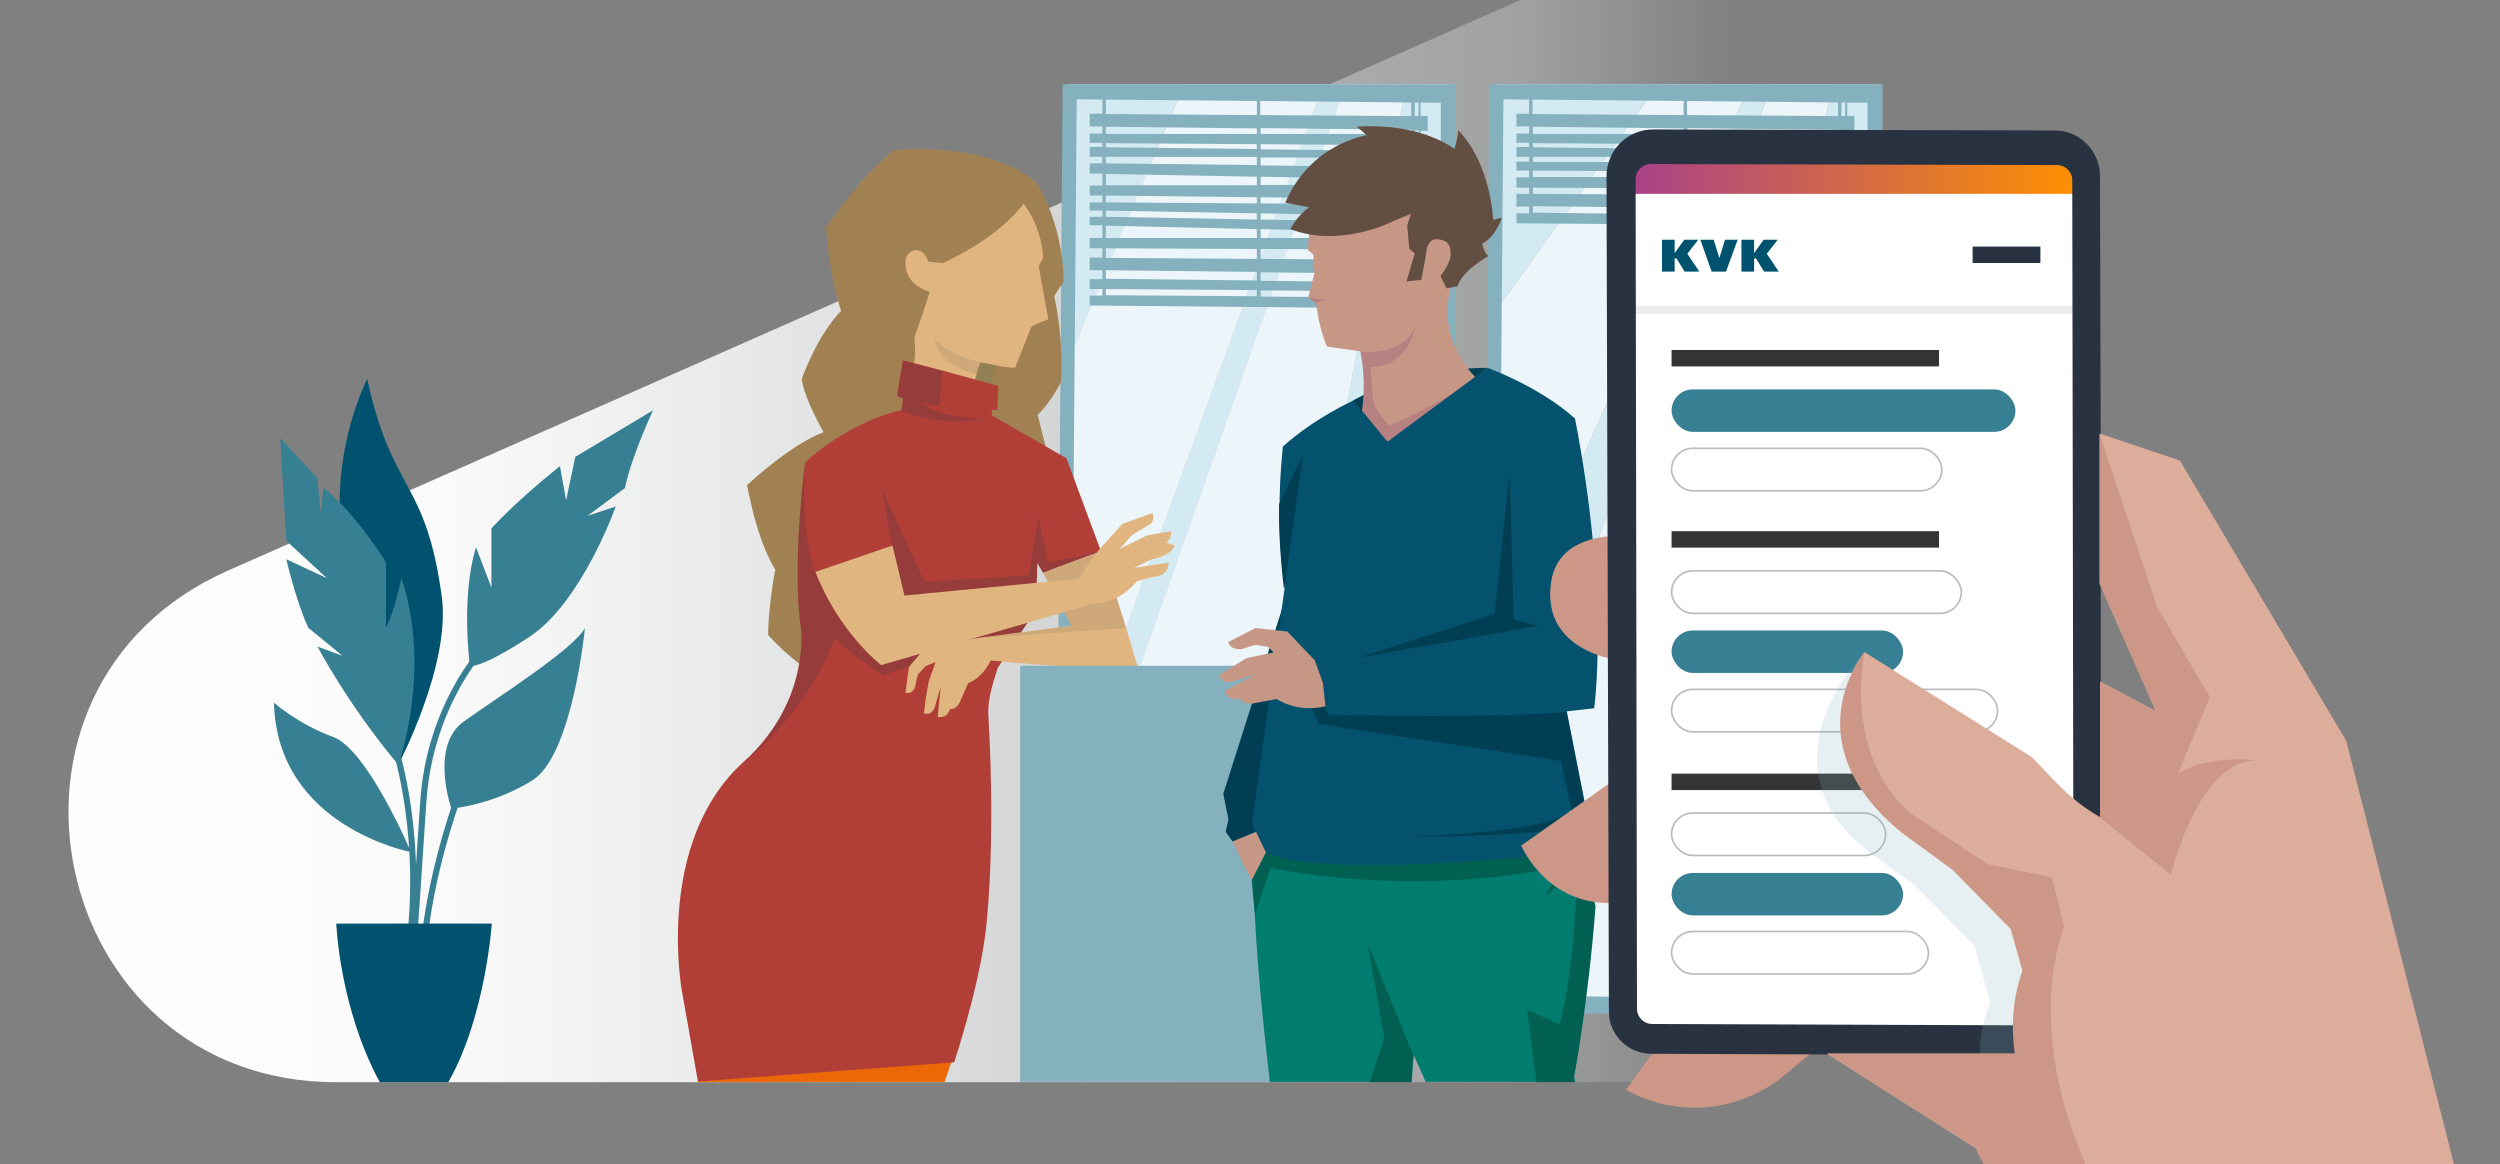 <?xml version="1.0" encoding="UTF-8" standalone="no"?>
<svg xmlns="http://www.w3.org/2000/svg" xmlns:xlink="http://www.w3.org/1999/xlink" data-name="Laag 1" id="Laag_1" version="1.1" viewBox="0 0 730 340">
    
  <rect x="0" y="0" width="730" height="340" fill="#808080" stroke="none"/>
    
  <defs>
        
    <style>
      .cls-1 {
        fill: #343434;
      }

      .cls-1, .cls-2, .cls-3, .cls-4, .cls-5, .cls-6, .cls-7, .cls-8, .cls-9, .cls-10, .cls-11, .cls-12, .cls-13, .cls-14, .cls-15, .cls-16, .cls-17, .cls-18, .cls-19, .cls-20, .cls-21, .cls-22, .cls-23, .cls-24, .cls-25, .cls-26, .cls-27, .cls-28, .cls-29, .cls-30 {
        stroke-width: 0px;
      }

      .cls-2 {
        fill: #e0b580;
      }

      .cls-3 {
        fill: #016052;
        fill-rule: evenodd;
      }

      .cls-4, .cls-31 {
        fill: none;
      }

      .cls-5 {
        fill: #ec6807;
      }

      .cls-6 {
        fill: #b68180;
      }

      .cls-7 {
        opacity: .1;
      }

      .cls-7, .cls-21 {
        fill: #283242;
      }

      .cls-7, .cls-21, .cls-22 {
        isolation: isolate;
      }

      .cls-8 {
        fill: #a18052;
      }

      .cls-9 {
        opacity: .2;
      }

      .cls-9, .cls-15 {
        fill: #85b0bd;
      }

      .cls-10 {
        fill: #c79786;
      }

      .cls-31 {
        stroke: #bcbcbc;
        stroke-miterlimit: 10;
        stroke-width: .5px;
      }

      .cls-11 {
        fill: #ededed;
      }

      .cls-12 {
        fill: #ecf5f9;
      }

      .cls-13 {
        fill: #003e53;
      }

      .cls-14 {
        fill: #283241;
      }

      .cls-16 {
        fill: #634f42;
      }

      .cls-17 {
        fill: #377f93;
      }

      .cls-18 {
        fill: #b13f38;
      }

      .cls-19 {
        fill: #d3eaf2;
      }

      .cls-20 {
        fill: #f18518;
      }

      .cls-21 {
        opacity: .2;
      }

      .cls-22 {
        fill: #847e55;
        opacity: .5;
      }

      .cls-23 {
        fill: url(#Naamloos_verloop_2);
      }

      .cls-24 {
        fill: url(#Naamloos_verloop_7);
      }

      .cls-25 {
        fill: #cc9787;
      }

      .cls-26 {
        fill: #fff;
      }

      .cls-27 {
        fill: #04526e;
      }

      .cls-28 {
        fill: #00526e;
      }

      .cls-29 {
        fill: #007d6f;
      }

      .cls-30 {
        fill: #ddad9c;
      }
    </style>
        
    <linearGradient data-name="Naamloos verloop 2" gradientTransform="translate(0 342) scale(1 -1)" gradientUnits="userSpaceOnUse" id="Naamloos_verloop_2" x1="-122.7" x2="505.9" y1="184" y2="184">
            
      <stop offset="0" stop-color="#fff"/>
            
      <stop offset=".2" stop-color="#fff" stop-opacity="1"/>
            
      <stop offset=".4" stop-color="#fafafa" stop-opacity="1"/>
            
      <stop offset=".5" stop-color="#f9fafa" stop-opacity=".9"/>
            
      <stop offset=".6" stop-color="#f7f8f9" stop-opacity=".8"/>
            
      <stop offset=".7" stop-color="#f5f7f7" stop-opacity=".7"/>
            
      <stop offset=".8" stop-color="#f3f5f6" stop-opacity=".6"/>
            
      <stop offset=".8" stop-color="#f0f3f4" stop-opacity=".4"/>
            
      <stop offset=".9" stop-color="#ecf1f1" stop-opacity=".3"/>
            
      <stop offset="1" stop-color="#e8eeef" stop-opacity="0"/>
            
      <stop offset="1" stop-color="#e7edee" stop-opacity="0"/>
          
    </linearGradient>
        
    <linearGradient data-name="Naamloos verloop 7" gradientUnits="userSpaceOnUse" id="Naamloos_verloop_7" x1="475.8" x2="607.9" y1="49.5" y2="49.5">
            
      <stop offset="0" stop-color="#a8418a"/>
            
      <stop offset="1" stop-color="#ff9100"/>
          
    </linearGradient>
      
  </defs>
    
  <rect class="cls-4" height="316" width="730" y="0"/>
    
  <path class="cls-23" d="M444,0L66.6,166.6c-77.2,34.1-52.8,149.4,31.5,149.4h561.9V0h-216Z"/>
    
  <g>
        
    <g>
            
      <polygon class="cls-19" points="311.9 24.6 311.4 106.9 345.7 24.6 311.9 24.6"/>
            
      <polygon class="cls-19" points="424 24.6 410.6 24.6 361 293.6 423.4 293.6 424 24.6"/>
            
      <polygon class="cls-19" points="386.5 24.6 310.6 233.2 310.5 258.1 392.9 24.6 386.5 24.6"/>
            
      <polygon class="cls-12" points="345.7 24.6 311.4 106.9 310.6 233.2 386.5 24.6 345.7 24.6"/>
            
      <polygon class="cls-12" points="392.9 24.6 310.5 258.1 310.3 293.6 361 293.6 410.6 24.6 392.9 24.6"/>
          
    </g>
        
    <path class="cls-15" d="M314.5,29l106.2,1v261.8l-108.4-1.1,2.1-261.7M310.3,24.6l-2.1,271.4h116.9V24.6h-114.8Z"/>
        
    <path class="cls-15" d="M416.9,38.1v-4.2h-2.1v-5.1h-.6v5.1h-1.1v-6.6h-1v6.6l-44.1-.3v-6.3h-1v6.3l-44.1-.3v-6h-1v5.9h-3.7s0,3.7,0,3.7h3.7v2.1h-3.7s0,2.7,0,2.7h3.7v1.2h-3.7s0,2.9,0,2.9h3.7v1.9h-3.7s0,3,0,3h3.7v3.5h-3.7v2.9h3.7v2h-3.7s0,2.4,0,2.4h3.7v1.8h-3.7c0,0,0,2.5,0,2.5h3.7v3.7h-3.7v3h3.7v2.7h-3.7s0,3.7,0,3.7h3.7v2.6h-3.7s0,2.9,0,2.9h3.7v1.9h-3.7s0,2.9,0,2.9l96,.9v106.9h.6v-106.9h2.1s0-3.2,0-3.2h-2.1v-1.8h2.1s0-2.5,0-2.5h-2.1v-2.5h2.1s0-4.1,0-4.1h-2.1v-3h2.1s0-3.4,0-3.4h-2.1s0-1.5,0-1.5h2.1s0-3,0-3h-2.1v-1.8h2.1s0-3.4,0-3.4h-2.1v-1.6h2.1s0-4.1,0-4.1h-2.1s0-1.5,0-1.5h2.1s0-3.7,0-3.7h-2.1v-2.8h2.1s0-2,0-2h-2.1v-1.7h2.1s0-3.2,0-3.2h-2.1v-1.1h2.1ZM412.2,38v1.1h-44.1v-1.7l44.1.5ZM368.1,82v-2.5l44.1.5v2.5l-44.1-.5ZM412.2,85.1v1.8l-44.1-.3v-1.8l44.1.3ZM368.1,75.6v-2.9l44.1.2v3l-44.1-.3ZM368.1,69.5v-2.6l44.1,1v1.6h-44.1ZM368.1,64.1v-1.8l44.1.8v1.8l-44.1-.8ZM368.1,59.4v-1.8l44.1.5v1.6l-44.1-.3ZM368.1,54.1v-2.5l44.1.8v1.6h-44.1ZM368.1,48.3v-2.3h44.1v2.8l-44.1-.5ZM368.1,43.5v-1.4l44.1.3v1.7l-44.1-.5ZM322.9,37l44.1.5v1.6h-44.1v-2.1ZM322.9,41.8l44.1.3v1.4l-44.1-.5v-1.2ZM322.9,45.8h44.1v2.4l-44.1-.5v-1.9ZM322.9,50.8l44.1.8v2.5h-44.1s0-3.3,0-3.3ZM322.9,57.1l44.1.5v1.8l-44.1-.3v-2ZM322.9,61.5l44.1.8v1.8l-44.1-.8v-1.7ZM322.9,65.9l44.1,1v2.6h-44.1s0-3.6,0-3.6ZM322.9,72.5l44.1.2v2.9l-44.1-.3v-2.7ZM322.9,78.9l44.1.5v2.5l-44.1-.5v-2.5ZM322.9,84.4l44.1.3v1.8l-44.1-.3v-1.9ZM414.2,86.8h-1.1v-1.8h1.1v1.8ZM414.2,82.6h-1.1v-2.5h1.1v2.5ZM414.2,75.9h-1.1v-3h1.1v3ZM414.2,69.5h-1.1s0-1.6,0-1.6h1.1v1.6ZM414.2,64.9h-1.1v-1.8h1.1v1.8ZM414.2,59.8h-1.1v-1.6h1.1v1.6ZM414.2,54.1h-1.1s0-1.6,0-1.6h1.1v1.6ZM414.2,48.8h-1.1v-2.8h1.1v2.8ZM414.2,44h-1.1v-1.7h1.1v1.7ZM414.2,39.2h-1.1v-1.1h1.1v1.1Z"/>
      
  </g>
    
  <g>
        
    <g>
            
      <polygon class="cls-19" points="436.5 24.6 436 91.9 484.2 24.6 436.5 24.6"/>
            
      <polygon class="cls-19" points="548.6 24.6 535.2 24.6 478.1 293.6 548 293.6 548.6 24.6"/>
            
      <polygon class="cls-19" points="511.1 24.6 435.2 193.5 435.1 239.9 517.5 24.6 511.1 24.6"/>
            
      <polygon class="cls-12" points="484.2 24.6 436 91.9 435.2 193.5 511.1 24.6 484.2 24.6"/>
            
      <polygon class="cls-12" points="517.5 24.6 435.1 239.9 434.9 293.6 478.1 293.6 535.2 24.6 517.5 24.6"/>
          
    </g>
        
    <path class="cls-15" d="M439.1,29l106.2,1v261.8l-108.4-1.1,2.1-261.7M434.9,24.6l-2.1,271.4h116.9V24.6h-114.8Z"/>
        
    <path class="cls-15" d="M541.5,38.1v-4.2h-2.1v-5.1h-.6v5.1h-1.1v-6.6h-1v6.6l-44.1-.3v-6.3h-1v6.3l-44.1-.3v-6h-1v5.9h-3.7s0,3.7,0,3.7h3.7v2.1h-3.7s0,2.7,0,2.7h3.7v1.2h-3.7s0,2.9,0,2.9h3.7v1.4h-3.7s0,2.6,0,2.6h3.7v2h-3.7v3h3.7v1.8h-3.7s0,3.7,0,3.7h3.7v2h-3.7s0,2.9,0,2.9l96,.7v148.6h.6V65.8h2.1s0-2.5,0-2.5h-2.1v-2h2.1s0-4.1,0-4.1h-2.1v-2.1h2.1s0-3.4,0-3.4h-2.1s0-1.2,0-1.2h2.1s0-3.1,0-3.1h-2.1v-1.4h2.1s0-2,0-2h-2.1v-1.7h2.1s0-3.2,0-3.2h-2.1v-1.1h2.1ZM536.8,38v1.1h-44.1v-1.7l44.1.5ZM492.7,56.9v-1.9l44.1.2v2l-44.1-.3ZM536.8,61.3v1.9l-44.1-.5v-1.9l44.1.5ZM492.7,51.8v-1.6l44.1.3v1.3h-44.1ZM492.7,47.3v-1.4h44.1v1.5h-44.1ZM492.7,43.5v-1.4l44.1.3v1.7l-44.1-.5ZM447.6,37l44.1.5v1.6h-44.1v-2.1ZM447.6,41.8l44.1.3v1.4l-44.1-.5v-1.2ZM447.6,45.8h44.1v1.5h-44.1v-1.5ZM447.6,49.8l44.1.3v1.6h-44.1s0-1.9,0-1.9ZM447.6,54.8l44.1.2v1.9l-44.1-.3v-1.8ZM447.6,60.2l44.1.5v1.9l-44.1-.5v-1.9ZM538.8,63.3h-1.1v-1.9h1.1v1.9ZM538.8,57.2h-1.1v-2h1.1v2ZM538.8,51.8h-1.1s0-1.3,0-1.3h1.1v1.3ZM538.8,47.5h-1.1v-1.4h1.1v1.4ZM538.8,44h-1.1v-1.7h1.1v1.7ZM538.8,39.2h-1.1v-1.1h1.1v1.1Z"/>
      
  </g>
    
  <g>
        
    <path class="cls-28" d="M107.2,110.7s-10.9,20.9-7.3,47.2l16.4,65.4s15.4-29.1,12.7-49.1c-4.7-34.5-14.5-30-21.8-63.6Z"/>
        
    <path class="cls-17" d="M80,205.2s7.3,6.4,17.3,10c10,3.6,22.7,33.6,22.7,33.6,0,0-39.1-7.3-40-43.6Z"/>
        
    <path class="cls-17" d="M131.8,236.1s-6.4-18.2,3.6-25.4,31.8-20.9,35.4-27.3c0,0-3.6,37.2-15.4,44.5-11.8,7.3-23.6,8.2-23.6,8.2Z"/>
        
    <path class="cls-17" d="M137.2,194.3s-2.7-20,1.8-34.5l4.5,11.8v-17.3s6.4-7.3,20-18.2l1.8,10,2.7-12.7,22.7-13.6s-6.4,13.6-8.2,22.7l-2.7,2-8.2,6.1,8.2-2.7s-10,28.2-25.4,38.2c-15.4,10-17.3,8.2-17.3,8.2Z"/>
        
    <path class="cls-17" d="M116.3,223.3s10-27.3.9-54.5c0,0-1.8,9.1-4.5,14.5v-19.1s-8.2-13.6-18.2-21.8l-.9,7.3-.9-10-10.9-11.8,1.8,30,11.8,10.9-11.8-5.5s2.7,11.8,6.4,20l10,8.2-7.3-2.7s9.1,17.3,23.6,34.5Z"/>
        
    <path class="cls-17" d="M120.9,271.6l-1.8-.2c0-.3,3.5-27.4-5.4-55.9l1.7-.5c9,28.9,5.5,56.4,5.5,56.7Z"/>
        
    <path class="cls-17" d="M121.8,274.3h-1.8c0-.3.9-12.3,2.7-40.1,1.8-28.2,17.4-44.9,17.5-45.1l1.3,1.2c-.2.2-15.2,16.5-17,43.9-1.8,27.8-2.7,39.9-2.7,40Z"/>
        
    <path class="cls-17" d="M124.5,277.9h-1.8c1.8-22.7,10-44.7,10-44.9l1.7.6c0,.2-8.2,22-9.9,44.3Z"/>
        
    <path class="cls-28" d="M110.9,316h20c10.9-19.1,12.7-46.3,12.7-46.3h-45.4s.9,24.5,12.7,46.3Z"/>
      
  </g>
    
  <g id="Onderwerp">
        
    <path class="cls-8" d="M302.6,53.4s7.6,10.7,8,28.7l-2.8,4.4s2.8,11.1,2,25.1c0,0-2.8,5.6-6.8,9.6l4.4,17.5-48.2-2.8,4-79.6s23.9-8.4,39.4-2.8h0Z"/>
        
    <path class="cls-22" d="M292.5,102.1s-7.6,16.7,0,28.5l-12.9-6.8,3.6-26.1,9.4,4.4h0Z"/>
        
    <path class="cls-2" d="M281.6,49.8c-24.7-1.8-30.6,21.9-23.4,31.2,2.3,3,11.2,12.1,8.5,26.3,1.2,10,2.3,14.3-4.1,18.7l20.4,15.1,11.1-2.5.8-11.4s-14.4-1.2-9.8-17.9c.3-1.2.7-2.4,1.2-3.5l2.8.5c4.7,1.1,7.3,1.1,7.3,1.1l4.8-12.1,4.9-2.1-2.8-15.5,1.3-2.4c-.3-9.7-7.4-24.3-23.2-25.5h0Z"/>
        
    <path class="cls-8" d="M218.3,141.5s12.8-11.9,22.2-15.3c0,0-5.6-9.6-6.4-15.5,0,0,4.4-12.7,11.5-19.9,0,0-3.2-8.8-4.4-24.3,0,0,9.6-14.7,19.9-22.7,0,0,27.1-2.8,41.4,9.5,0,0-3.6,12.4-27.1,23.5l-4.3-.4c-2.1-5.7-6.5-3-6.7-.4-.2,2.6.5,7.2,7.1,9.2,0,0-4.4,14.2-7.3,20.1,0,0,7.4,15.3-1.8,20.6,0,0-12.6,5.9-23.1,18.8,0,0,0,3.1.3,7.4l31,1.9-5.2,77.2c-12.7-2.8-23.5-15.1-23.5-15.1l2.8-17.1c-8.7-.3-20.4-13.6-20.4-13.6-.1-4.5,1.2-15.2,2.1-19.1,0,0-4.9-6.7-8.3-24.9h0Z"/>
        
    <path class="cls-7" d="M272.8,98.7s4,5.2,13.5,7l-1.2,3.5s-10.4-1.4-12.3-10.5Z"/>
        
    <polygon class="cls-21" points="312.3 151.5 304.8 138.6 314 150.9 312.3 151.5"/>
        
    <polygon class="cls-20" points="277.6 310.5 238.8 288 220.9 286.4 204.4 308.4 206.2 315.9 275.8 315.9 277.6 310.5"/>
        
    <polygon class="cls-5" points="278.2 308.9 235.4 310.7 235.4 307.9 204.4 308.4 203.8 316 275.8 315.9 278.2 308.9"/>
        
    <path class="cls-18" d="M288.6,209c-.3-5.5,1.8-10.7,2.7-13.9l3.5-5.4,7.7-11.6.4-13.7,1.7,2.9,4.9-1.9,12-4.4-10.1-27.2-21.8-12.5v-1.6h1.6c0,0,.3-7,.3-7l-16.3-4.5-11.6-3-1.7,10.4,1.8.7-.5,3.5c-7.8,1.5-19.7,7.4-28.1,15.2,0,0-4,29.5-1.2,48.7,0,0,2.7,21.2-16.7,38.7-26.1,23.5-18.1,66.9-18.1,66.9l4.7,26.5,74.8-5.6s7-20.7,9.2-38.1c0,0,3.1-23.4.8-63.3h0Z"/>
        
    <polygon class="cls-21" points="257.5 142.7 260.5 159.3 264.4 186.6 294.8 189.7 302.5 178.2 302.9 164.5 304.6 167.4 321.5 161 306 164.3 303.3 151 300.4 168 269.9 169.8 257.5 142.7"/>
        
    <path class="cls-2" d="M286.9,192.6s23,2.7,45.4,2.4c0,0-1.6-5.4-3.5-11.7-1.8-6-4.3-13.9-7.3-22.3l-12,4.4-4.9,1.9,8.3,15.4-26.8,3.5.8,6.4h0Z"/>
        
    <path class="cls-7" d="M328.8,183.4s-4.5-14.6-7.3-22.3l-16.9,6.3,8.3,15.4-26.8,3.5,42.6-2.9h0Z"/>
        
    <path class="cls-2" d="M335,156.3l-8.1,4,3.7-4.1,4.3-2.6c2.9-1.2,1.6-3.8,1.6-3.8l-8.8,3.2-7.2,8-5.4,7.8-1.4.3,1.9,8.2c.9-.3,1.8-.6,2.7-.9,0,0,4.4-.2,7.5-1.7,3.4-1.6,6.2-5,6.2-5,0,0,3.4-1,6-1.5,3.5-.7,3.2-3.9,3.2-3.9l-10,1.5,4.9-2.4c6.3-1.3,6.9-4.1,6.9-4.1l-2.5-.9c2-1.4,1.4-3.3,1.4-3.3l-6.8,1.2h0Z"/>
        
    <path class="cls-21" d="M235.1,135.2s-4,29.5-1.2,48.7c0,0,2.7,21.2-16.7,38.7,0,0,18.1-13.6,26.7-36.5,2.7,4.1,14.3,11.1,14.3,11.1,1.7-.8,4.7-1.7,8.5-2.7l3.6-4.3-11.8,3.3c-7.3-9.3-16.6-16.6-20.5-26.4-3.4-8.5-3.2-25.6-3.2-25.6"/>
        
    <path class="cls-2" d="M276.7,187.9l-6.1.7-5.2,6.2-1,7.5c2.2.5,2.8-1.7,2.8-1.7l.8-3.6,2.3-2.5,2.9-1.2-2,5.7-.9,5-.5,4.3s2.6,1.2,3.5-3l1.4-4.8-.9,8.8s2.7.8,3.6-2.3c2.1.4,3.1-2.5,3.1-2.5l2.2-5s4.6-1.6,6.9-7.4l-3.5-5.9-9.4,1.6h0Z"/>
        
    <path class="cls-2" d="M315.8,177.3l-58.5,16.9s-12.2-9.3-19.2-27.2l22.5-7.7,3.5,14.6,49.8-4.8,1.9,8.2h0Z"/>
        
    <path class="cls-21" d="M263.7,105.4l11.6,3-1.1,10.2-4.7-.9s3.2,4.3,17.8,4.6c0,0-11.9,2.7-24-2.3l.5-3.5-1.8-.7,1.7-10.4Z"/>
        
    <rect class="cls-15" height="121.5" width="95.3" x="297.9" y="194.4"/>
        
    <path class="cls-13" d="M395,117s15.4-9.4,39.2-9.6l-29,24.8-10.2-15.2h0Z"/>
        
    <path class="cls-10" d="M397.2,102.6l-9.7-1.4s-2.2-4.4-3.2-12.7l-2.3-1.6,1.8-7-.3-5.6-1.5-1.2s-.4-9.3,4.5-16.9c0,0,11.9-19.3,30.2-11.9,18.2,7.4,16.7,21.2,10.2,31.9,0,0-12,17.6,4.5,34.6l-24.2,20.2-9.5-11.1h0c1.5-4.7.5-14.9,0-16.6l-.4-.7h0Z"/>
        
    <path class="cls-6" d="M401,117.4l-.8-10.2c11.3-.1,13.2-12,13.2-12-3.9,9.3-16.2,7.4-16.2,7.4,0,0,1.9,7.7.5,17.3l7.3,9.1,26.3-18.2s-17.1,10.2-25.7,13.4c0,0-3.6-3.8-4.6-6.8h0Z"/>
        
    <polygon class="cls-6" points="382 86.9 387.2 87.6 384.3 88.4 382 86.9"/>
        
    <path class="cls-16" d="M382.1,60.6c-3.6,2.7-5.3,6.3-5.3,6.3,14.1,5.5,29.1-1.9,29.1-1.9l6.1-2.6-1.1,3.5.6,6.7,1.6,1.4-2.4,8.2,4.3-.5s1.3-6.2,1.5-8.2c.2-2,1.1-4,3.7-3.6,2.6.4,3.4,1.6,3.4,4.3,0,2.8-3,6.4-3,6.4l1.8,3.6,3.2-.6c1.3-4.6,9-8.8,9-8.8-1.3-1.1-1.8-3.6-1.8-3.6,4.2-2.3,5.7-7.6,5.7-7.6l-2.5.6s-.5-16.1-10.2-26.2c0,0,0,1.9-1.1,5.5,0,0-9.7-7.8-28.5-6.5l2.9,2.5s-16.4,2.3-23.8,19.7l6.7,1.3h0Z"/>
        
    <polygon class="cls-10" points="359.9 245.7 365.5 257.2 373.4 251.2 370.6 241.3 359.9 245.7"/>
        
    <path class="cls-4" d="M412.1,316h4.1c-1.1-2.6-2.3-5.2-3.5-7.8l-.6,7.8Z"/>
        
    <path class="cls-29" d="M459.5,314.6c4.8-24,2.6-66.4,2.6-66.4l-92.5.8-4.1,8.1.9,9.9c.8,16,2.6,33.6,4.4,48.9h41.4l.6-7.8c1.2,2.6,2.4,5.2,3.5,7.8h43.6l-.2-1.4h0Z"/>
        
    <path class="cls-3" d="M445.9,295l2.7,21h11.2l-.2-1.4s4.1-21.2,6.3-49.9l-3.7-16.6-92.5.8-4.1,8.1.9,9.9,4.5-13.5s39,9,84.7-.3l-4.5,8.7,9.3-8.1s-.3,27.9-5.1,45.4l-9.4-4.2h0Z"/>
        
    <polygon class="cls-3" points="399.4 275.6 412.7 308.2 412.1 316 408.3 316 399.9 316 404.2 303.2 399.4 275.6"/>
        
    <polygon class="cls-13" points="376.2 172 357.2 231.8 358.7 239.3 357.9 242.9 359.9 245.7 370.6 241.3 376.2 172"/>
        
    <path class="cls-27" d="M465.5,206.8s4.6-32-5.6-84.6c-10.8-9.6-25.6-14.8-25.6-14.8l-29.2,21.6-10-12s-11.2,5-20.5,13.4h0c-1.4,13.2-1.3,26.5.3,39.6l.2,1.8-9.5,68.7,4.1,8.5c21.6,8.5,92.5-.8,92.5-.8l1.6-8.5-6.3-32,8.1-.9h0Z"/>
        
    <polygon class="cls-13" points="449.1 182.8 396.9 192 436.4 179.2 440.8 138 442 180.8 449.1 182.8"/>
        
    <path class="cls-13" d="M457.4,207.8l6.3,32-1.6,8.5-1.9-6.5s-19.8,2.8-49.9,2.4c0,0,38-.4,48.7-7.1l-3.2-14.9-70.8-10.8-2.7-5.9,4.8.9.6,2.3c12.3.2,45.6,1,69.6-.7h0Z"/>
        
    <path class="cls-13" d="M375,171.8l5.5-39.1-7,14.5c-.3,11.4,1.4,24.6,1.4,24.6Z"/>
        
    <path class="cls-10" d="M387.2,206.2c-8.6,2.1-14.4-2.1-14.4-2.1l-6.3,1.2s-3.4.9-4.4-1.4c-3.6,1.1-4.5-2.1-4.5-2.1l9.2-5-5.6,1.8c-4.7,1.9-5.1-1.5-5.1-1.5l7.8-4.9,8-1.7-1.6-1.6-3.8-.6-3.8,1.2s-3.2.6-4.1-2l8-4.1,9.3,1,8,8.4,2.4,6.6.7,6.6h0Z"/>
      
  </g>
    
  <g>
        
    <rect class="cls-26" height="261.1" width="132.8" x="475.8" y="42.3"/>
        
    <g>
            
      <rect class="cls-1" height="4.8" width="78.1" x="488.1" y="102.2"/>
            
      <rect class="cls-17" height="12.4" rx="6.2" ry="6.2" width="100.4" x="488.1" y="113.7"/>
            
      <rect class="cls-31" height="12.4" rx="6.2" ry="6.2" width="78.9" x="488.1" y="130.9"/>
          
    </g>
        
    <g>
            
      <rect class="cls-1" height="4.8" width="78.1" x="488.1" y="225.9"/>
            
      <rect class="cls-31" height="12.4" rx="6.2" ry="6.2" width="62.5" x="488.1" y="237.4"/>
            
      <rect class="cls-17" height="12.4" rx="6.2" ry="6.2" width="67.6" x="488.1" y="254.9"/>
            
      <rect class="cls-31" height="12.4" rx="6.2" ry="6.2" width="75" x="488.1" y="272"/>
          
    </g>
        
    <g>
            
      <rect class="cls-31" height="12.4" rx="6.2" ry="6.2" width="95.2" x="488.1" y="201.3"/>
            
      <rect class="cls-17" height="12.4" rx="6.2" ry="6.2" width="67.6" x="488.1" y="184.1"/>
            
      <rect class="cls-1" height="4.8" width="78.1" x="488.1" y="155.1"/>
            
      <rect class="cls-31" height="12.4" rx="6.2" ry="6.2" width="84.6" x="488.1" y="166.7"/>
          
    </g>
        
    <rect class="cls-11" height="2.4" width="132.1" x="475.8" y="89.3"/>
        
    <rect class="cls-24" height="14.3" width="132.1" x="475.8" y="42.3"/>
        
    <path class="cls-25" d="M487.4,300.7l-12.6,17.5s20.8,13.3,44-2.4l15.1-12.4-46.6-2.8Z"/>
        
    <path class="cls-25" d="M476.1,224.4l-31.9,22.5s8.4,20.1,31.2,16.3l.8-38.8Z"/>
        
    <path class="cls-25" d="M476.1,156.5v36.8c0,0-26.3-1.3-23.2-23.2,2.3-16.1,23.2-13.5,23.2-13.5Z"/>
        
    <path class="cls-28" d="M515.2,79.3h4.2l-3.5-5.2,3.2-4.1h-4.1l-2.8,3.9v-3.9h-3.7v9.3h3.7s0-3.3,0-3.3c0,0,0-.3,0-.4,0-.2.3-.2.5-.1s.1.1.2.2l2.2,3.6Z"/>
        
    <polygon class="cls-28" points="496.5 70 500.4 70 502 75.2 502 75.2 502.1 75.2 503.7 70 507.4 70 504 79.3 499.8 79.3 496.5 70"/>
        
    <path class="cls-28" d="M492,79.3h4.2l-3.5-5.2,3.2-4.1h-4.1l-2.8,3.9v-3.9h-3.7v9.3h3.7s0-3.3,0-3.3c0,0,0-.3,0-.4,0-.2.3-.2.5-.1s.1.1.2.2l2.2,3.6Z"/>
        
    <rect class="cls-14" height="4.8" width="19.8" x="576" y="72"/>
        
    <path class="cls-14" d="M613.4,244.6v-6s0-39.6,0-39.6v-14s0-14.5,0-14.5v-43.8c0,0-.2-75.3-.2-75.3,0-7.4-6-13.4-13.4-13.3l-117.1-.3c-7.5,0-13.6,6.1-13.6,13.7l.7,243.9c0,6.8,5.6,12.3,12.4,12.3l51.5.2h55.2c0,0,4.2-8.5,4.2-8.5l-110.7-.4c-2.4,0-4.4-2-4.4-4.4l-.4-242.3c0-2.4,2-4.4,4.4-4.4l118.7.3c2.4,0,4.4,2,4.4,4.4l.3,184c0,1.3,2.6,3.3,3.6,4.1l4.7,4.1Z"/>
        
    <path class="cls-9" d="M602.5,243.4c-9.2-5.3-12.7-10.1-20-17.6l-37.9-35.5s-31.6,31.7,0,57.6l14.9,10.9,17,17.3,4.7,16.7s-3.8,6.9-3.1,19.7h19.8l4.8-69.1Z"/>
        
    <path class="cls-30" d="M636.6,134.5l-23.5-7.9v43.8c0,0,16.4,37.2,16.4,37.2l-16.3-8.6v39.6c-9.1-5.3-12.6-10.1-20-17.6l-48.8-30.6s-20.7,26.9,10.8,52.7l14.9,10.9,17,17.3,4.7,16.7s-3.8,6.9-3.1,19.7h-55.2c0,0,43.1,27.4,43.1,27.4l10.5,5h129.5l-31.5-123.8-48.5-81.7Z"/>
        
    <path class="cls-25" d="M645.4,203.7l-15.5-26.4-16.8-50.6v43.8c0,0,16.4,37.2,16.4,37.2l-16.3-8.6v39.6c0,0,20.7,16.8,20.7,16.8,0,0,8-34.2,25.5-33.4,0,0-14.1-2.1-23.5,3.9l9.3-22.2Z"/>
        
    <path class="cls-25" d="M602.7,270.6l-3.5-14.4-18.9-3.9-22.4-14.8c-20.2-17.7-13.4-47.2-13.4-47.2,0,0-21.9,26.3,10.8,52.7l14.9,10.9,17,17.3,3.4,12.1c-2.9,8.1-3.4,16.3-2.3,24.3h-54.7c0,0,19.5,12.5,19.5,12.5l23.6,14.9s.9,1.9,2.5,5h29.8c-18.4-41.8-6.2-69.4-6.2-69.4Z"/>
      
  </g>
  
</svg>
